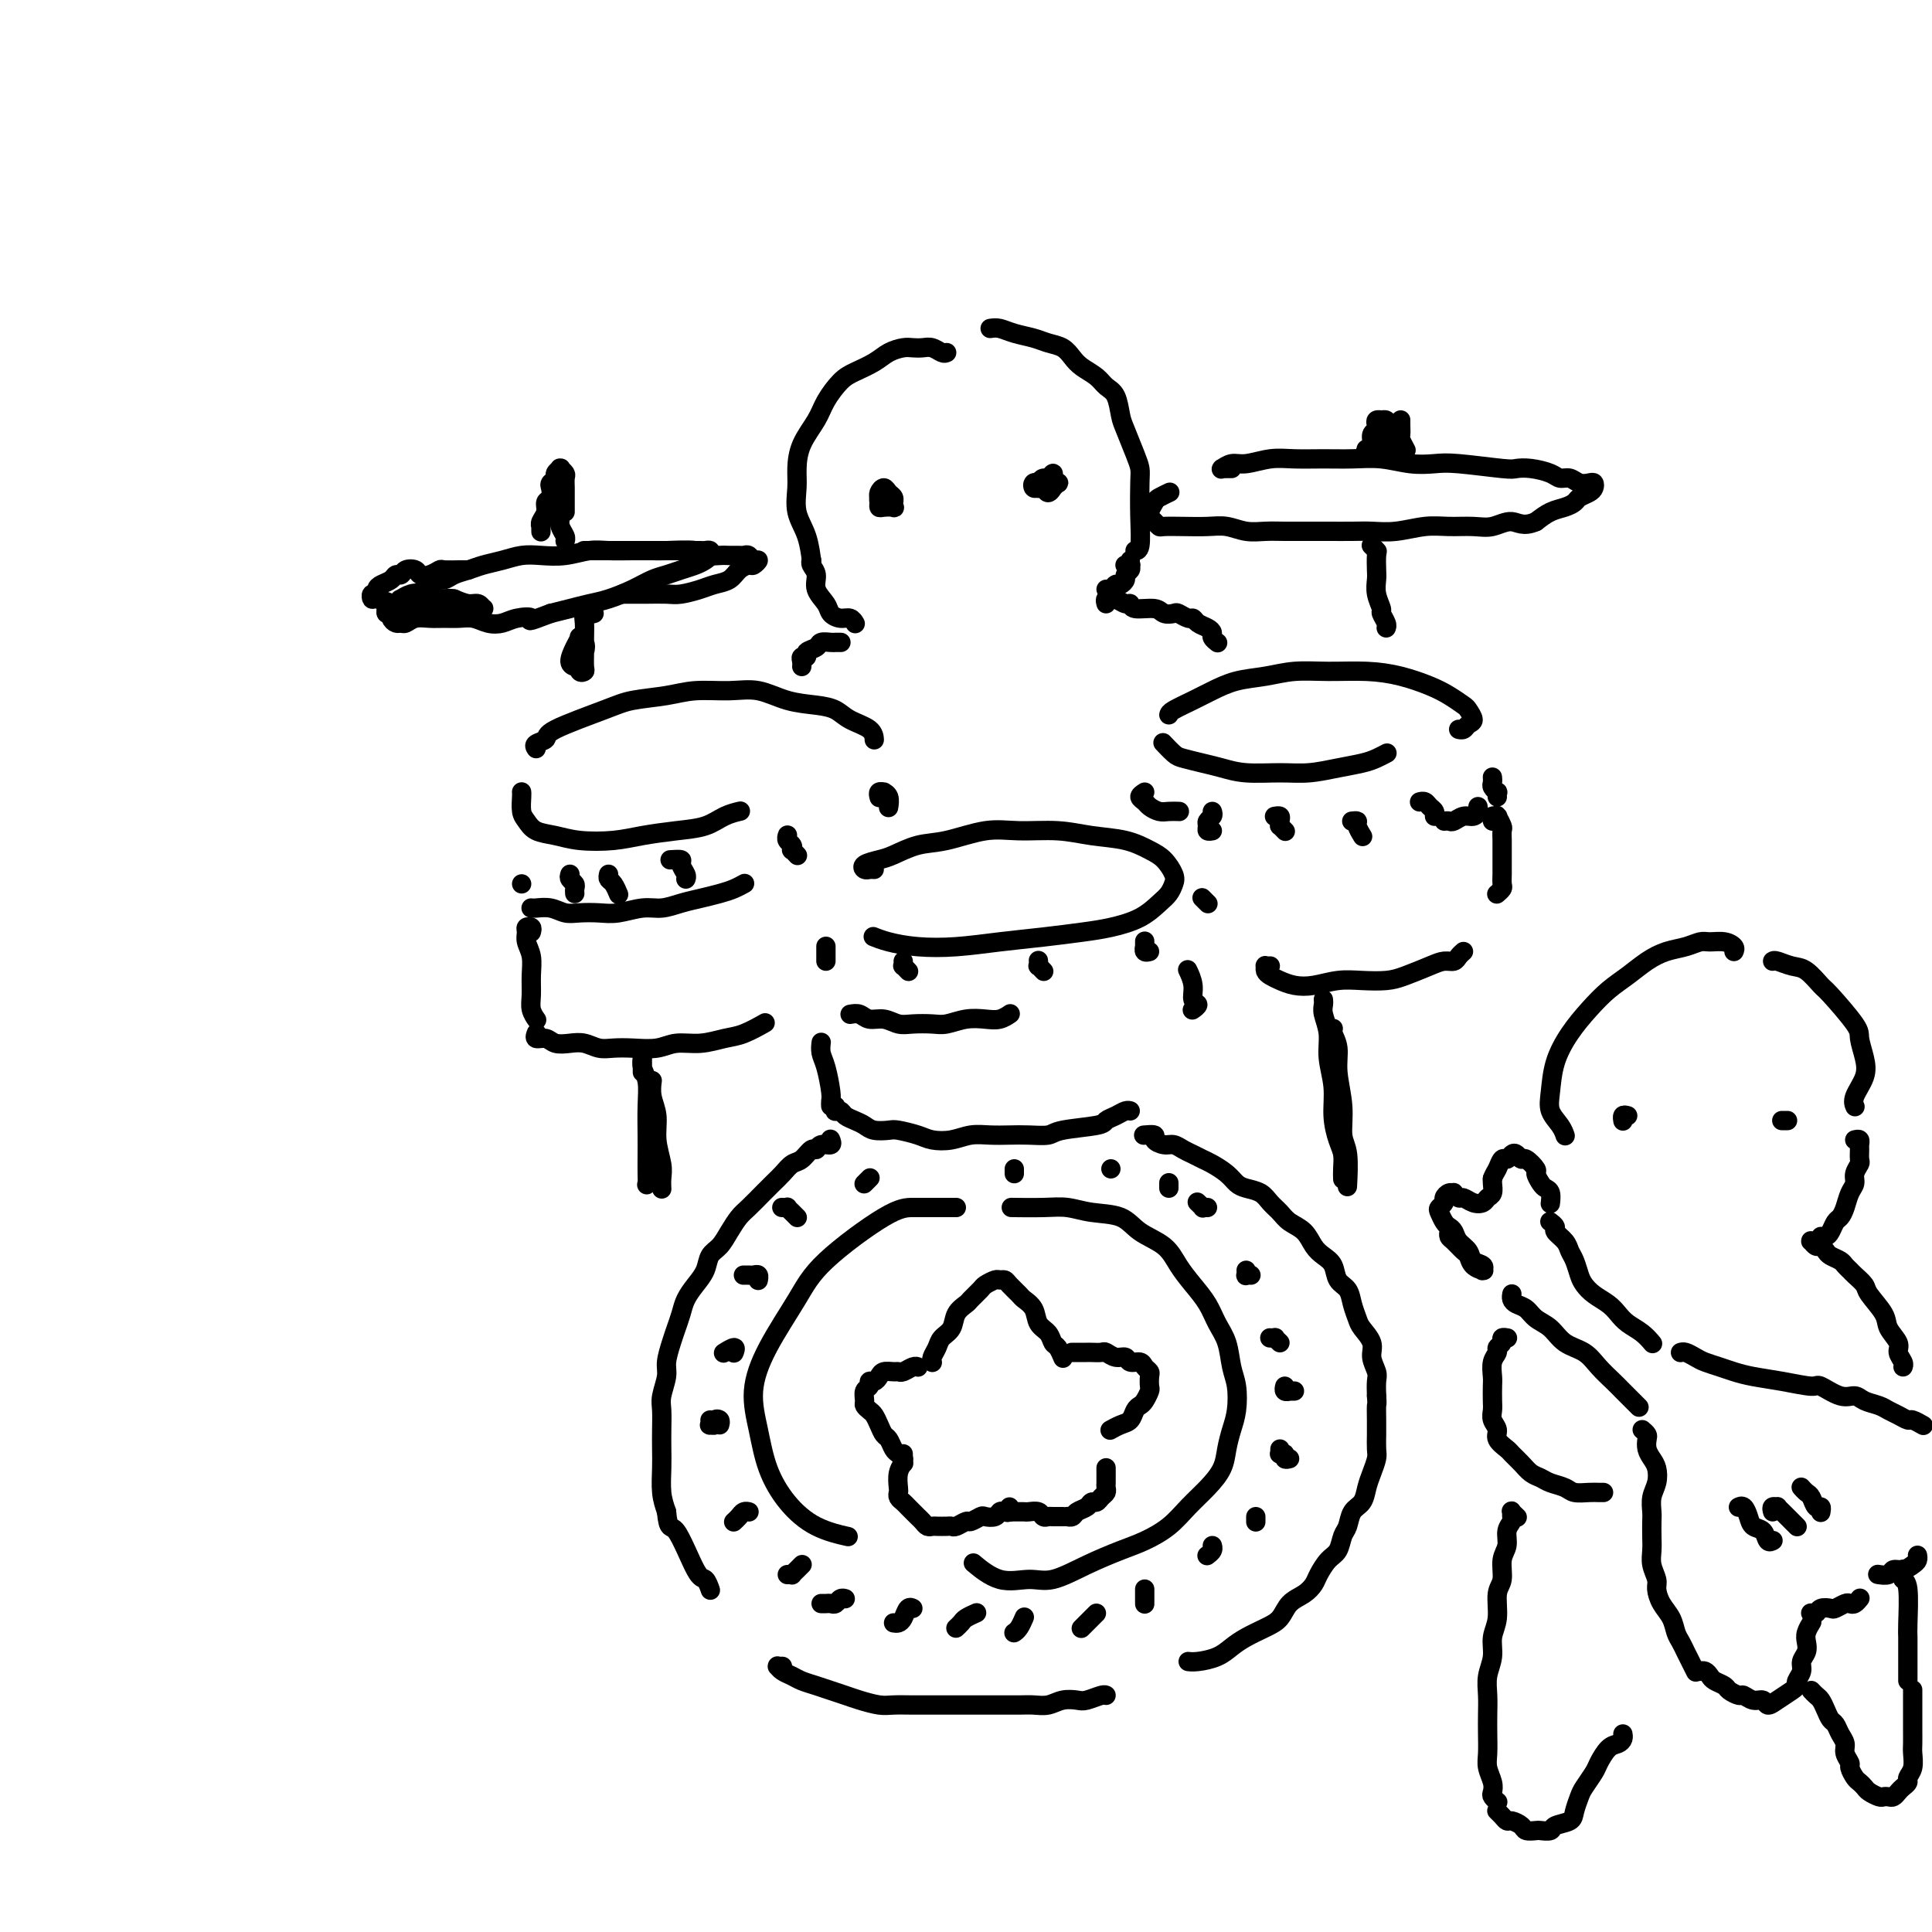 <svg viewBox='0 0 400 400' version='1.1' xmlns='http://www.w3.org/2000/svg' xmlns:xlink='http://www.w3.org/1999/xlink'><g fill='none' stroke='#000000' stroke-width='4' stroke-linecap='round' stroke-linejoin='round'><path d='M181,180c-0.330,-0.023 -0.659,-0.047 -1,0c-0.341,0.047 -0.693,0.163 -1,0c-0.307,-0.163 -0.567,-0.606 0,-1c0.567,-0.394 1.963,-0.740 3,-1c1.037,-0.260 1.716,-0.434 3,-1c1.284,-0.566 3.174,-1.526 5,-2c1.826,-0.474 3.588,-0.464 6,-1c2.412,-0.536 5.474,-1.620 8,-2c2.526,-0.380 4.518,-0.057 7,0c2.482,0.057 5.455,-0.152 8,0c2.545,0.152 4.661,0.663 7,1c2.339,0.337 4.900,0.499 7,1c2.100,0.501 3.737,1.342 5,2c1.263,0.658 2.152,1.134 3,2c0.848,0.866 1.657,2.122 2,3c0.343,0.878 0.221,1.377 0,2c-0.221,0.623 -0.541,1.371 -1,2c-0.459,0.629 -1.056,1.138 -2,2c-0.944,0.862 -2.233,2.076 -4,3c-1.767,0.924 -4.010,1.558 -6,2c-1.990,0.442 -3.728,0.694 -6,1c-2.272,0.306 -5.080,0.668 -8,1c-2.920,0.332 -5.953,0.635 -9,1c-3.047,0.365 -6.109,0.791 -9,1c-2.891,0.209 -5.610,0.200 -8,0c-2.390,-0.200 -4.451,-0.592 -6,-1c-1.549,-0.408 -2.585,-0.831 -3,-1c-0.415,-0.169 -0.207,-0.085 0,0'/><path d='M171,196c0.000,0.024 0.000,0.049 0,0c0.000,-0.049 0.000,-0.171 0,0c-0.000,0.171 0.000,0.633 0,1c0.000,0.367 0.000,0.637 0,1c0.000,0.363 0.000,0.818 0,1c0.000,0.182 0.000,0.091 0,0'/><path d='M187,199c0.030,0.452 0.060,0.905 0,1c-0.060,0.095 -0.208,-0.167 0,0c0.208,0.167 0.774,0.762 1,1c0.226,0.238 0.113,0.119 0,0'/><path d='M215,199c-0.008,-0.121 -0.016,-0.243 0,0c0.016,0.243 0.057,0.850 0,1c-0.057,0.150 -0.211,-0.156 0,0c0.211,0.156 0.788,0.773 1,1c0.212,0.227 0.061,0.065 0,0c-0.061,-0.065 -0.030,-0.032 0,0'/><path d='M237,195c0.002,-0.121 0.004,-0.243 0,0c-0.004,0.243 -0.015,0.850 0,1c0.015,0.150 0.056,-0.156 0,0c-0.056,0.156 -0.207,0.773 0,1c0.207,0.227 0.774,0.065 1,0c0.226,-0.065 0.113,-0.032 0,0'/><path d='M249,186c-0.113,-0.113 -0.226,-0.226 0,0c0.226,0.226 0.792,0.792 1,1c0.208,0.208 0.060,0.060 0,0c-0.060,-0.060 -0.030,-0.030 0,0'/><path d='M176,210c0.690,-0.121 1.380,-0.243 2,0c0.620,0.243 1.170,0.849 2,1c0.830,0.151 1.940,-0.155 3,0c1.060,0.155 2.072,0.770 3,1c0.928,0.230 1.774,0.075 3,0c1.226,-0.075 2.831,-0.072 4,0c1.169,0.072 1.900,0.212 3,0c1.100,-0.212 2.568,-0.775 4,-1c1.432,-0.225 2.827,-0.112 4,0c1.173,0.112 2.123,0.222 3,0c0.877,-0.222 1.679,-0.778 2,-1c0.321,-0.222 0.160,-0.111 0,0'/><path d='M246,201c-0.009,-0.018 -0.018,-0.037 0,0c0.018,0.037 0.062,0.128 0,0c-0.062,-0.128 -0.231,-0.475 0,0c0.231,0.475 0.860,1.774 1,3c0.140,1.226 -0.210,2.380 0,3c0.210,0.620 0.980,0.705 1,1c0.020,0.295 -0.708,0.798 -1,1c-0.292,0.202 -0.146,0.101 0,0'/><path d='M170,216c0.022,-0.172 0.044,-0.345 0,0c-0.044,0.345 -0.156,1.206 0,2c0.156,0.794 0.578,1.519 1,3c0.422,1.481 0.845,3.716 1,5c0.155,1.284 0.042,1.615 0,2c-0.042,0.385 -0.012,0.824 0,1c0.012,0.176 0.006,0.088 0,0'/><path d='M173,229c0.026,0.416 0.051,0.833 0,1c-0.051,0.167 -0.179,0.086 0,0c0.179,-0.086 0.666,-0.177 1,0c0.334,0.177 0.517,0.622 1,1c0.483,0.378 1.268,0.689 2,1c0.732,0.311 1.410,0.622 2,1c0.590,0.378 1.091,0.823 2,1c0.909,0.177 2.227,0.087 3,0c0.773,-0.087 1.000,-0.171 2,0c1.000,0.171 2.774,0.596 4,1c1.226,0.404 1.906,0.788 3,1c1.094,0.212 2.602,0.253 4,0c1.398,-0.253 2.686,-0.799 4,-1c1.314,-0.201 2.654,-0.057 4,0c1.346,0.057 2.697,0.026 4,0c1.303,-0.026 2.558,-0.049 4,0c1.442,0.049 3.072,0.168 4,0c0.928,-0.168 1.155,-0.623 3,-1c1.845,-0.377 5.307,-0.675 7,-1c1.693,-0.325 1.617,-0.675 2,-1c0.383,-0.325 1.226,-0.623 2,-1c0.774,-0.377 1.477,-0.832 2,-1c0.523,-0.168 0.864,-0.048 1,0c0.136,0.048 0.068,0.024 0,0'/><path d='M241,154c-0.192,-0.203 -0.383,-0.405 0,0c0.383,0.405 1.341,1.419 2,2c0.659,0.581 1.017,0.730 2,1c0.983,0.270 2.589,0.662 4,1c1.411,0.338 2.627,0.624 4,1c1.373,0.376 2.902,0.844 5,1c2.098,0.156 4.764,0.001 7,0c2.236,-0.001 4.043,0.154 6,0c1.957,-0.154 4.066,-0.616 6,-1c1.934,-0.384 3.695,-0.691 5,-1c1.305,-0.309 2.154,-0.619 3,-1c0.846,-0.381 1.689,-0.833 2,-1c0.311,-0.167 0.089,-0.048 0,0c-0.089,0.048 -0.044,0.024 0,0'/><path d='M242,148c0.061,-0.242 0.122,-0.484 1,-1c0.878,-0.516 2.575,-1.305 4,-2c1.425,-0.695 2.580,-1.296 4,-2c1.420,-0.704 3.105,-1.510 5,-2c1.895,-0.490 4.000,-0.665 6,-1c2.000,-0.335 3.896,-0.830 6,-1c2.104,-0.170 4.414,-0.016 7,0c2.586,0.016 5.446,-0.108 8,0c2.554,0.108 4.802,0.448 7,1c2.198,0.552 4.345,1.318 6,2c1.655,0.682 2.819,1.282 4,2c1.181,0.718 2.380,1.555 3,2c0.620,0.445 0.660,0.497 1,1c0.340,0.503 0.981,1.455 1,2c0.019,0.545 -0.582,0.682 -1,1c-0.418,0.318 -0.651,0.816 -1,1c-0.349,0.184 -0.814,0.052 -1,0c-0.186,-0.052 -0.093,-0.026 0,0'/><path d='M251,168c0.115,0.332 0.231,0.663 0,1c-0.231,0.337 -0.808,0.679 -1,1c-0.192,0.321 -0.000,0.622 0,1c0.000,0.378 -0.192,0.832 0,1c0.192,0.168 0.769,0.048 1,0c0.231,-0.048 0.115,-0.024 0,0'/><path d='M264,169c-0.114,0.022 -0.228,0.043 0,0c0.228,-0.043 0.797,-0.151 1,0c0.203,0.151 0.041,0.563 0,1c-0.041,0.437 0.041,0.901 0,1c-0.041,0.099 -0.203,-0.166 0,0c0.203,0.166 0.772,0.762 1,1c0.228,0.238 0.114,0.119 0,0'/><path d='M280,170c-0.121,0.014 -0.242,0.029 0,0c0.242,-0.029 0.848,-0.100 1,0c0.152,0.100 -0.152,0.373 0,1c0.152,0.627 0.758,1.608 1,2c0.242,0.392 0.121,0.196 0,0'/><path d='M294,166c-0.091,0.024 -0.182,0.049 0,0c0.182,-0.049 0.637,-0.171 1,0c0.363,0.171 0.633,0.633 1,1c0.367,0.367 0.829,0.637 1,1c0.171,0.363 0.049,0.818 0,1c-0.049,0.182 -0.024,0.091 0,0'/><path d='M237,164c-0.519,0.332 -1.037,0.663 -1,1c0.037,0.337 0.630,0.679 1,1c0.370,0.321 0.516,0.622 1,1c0.484,0.378 1.305,0.833 2,1c0.695,0.167 1.264,0.045 2,0c0.736,-0.045 1.639,-0.013 2,0c0.361,0.013 0.181,0.006 0,0'/><path d='M299,170c0.356,-0.032 0.712,-0.064 1,0c0.288,0.064 0.508,0.224 1,0c0.492,-0.224 1.256,-0.831 2,-1c0.744,-0.169 1.467,0.099 2,0c0.533,-0.099 0.874,-0.565 1,-1c0.126,-0.435 0.036,-0.839 0,-1c-0.036,-0.161 -0.018,-0.081 0,0'/><path d='M309,161c-0.008,-0.092 -0.016,-0.183 0,0c0.016,0.183 0.057,0.641 0,1c-0.057,0.359 -0.211,0.618 0,1c0.211,0.382 0.789,0.886 1,1c0.211,0.114 0.057,-0.162 0,0c-0.057,0.162 -0.016,0.760 0,1c0.016,0.240 0.008,0.120 0,0'/><path d='M309,170c-0.111,-0.419 -0.222,-0.837 0,-1c0.222,-0.163 0.777,-0.070 1,0c0.223,0.070 0.112,0.116 0,0c-0.112,-0.116 -0.226,-0.394 0,0c0.226,0.394 0.793,1.460 1,2c0.207,0.540 0.056,0.553 0,1c-0.056,0.447 -0.015,1.328 0,2c0.015,0.672 0.005,1.135 0,2c-0.005,0.865 -0.005,2.130 0,3c0.005,0.870 0.015,1.344 0,2c-0.015,0.656 -0.056,1.496 0,2c0.056,0.504 0.207,0.674 0,1c-0.207,0.326 -0.774,0.807 -1,1c-0.226,0.193 -0.113,0.096 0,0'/><path d='M263,200c-0.428,0.024 -0.855,0.048 -1,0c-0.145,-0.048 -0.006,-0.167 0,0c0.006,0.167 -0.121,0.620 0,1c0.121,0.380 0.488,0.687 1,1c0.512,0.313 1.167,0.634 2,1c0.833,0.366 1.843,0.778 3,1c1.157,0.222 2.461,0.254 4,0c1.539,-0.254 3.315,-0.792 5,-1c1.685,-0.208 3.280,-0.084 5,0c1.720,0.084 3.564,0.128 5,0c1.436,-0.128 2.465,-0.429 4,-1c1.535,-0.571 3.578,-1.410 5,-2c1.422,-0.590 2.224,-0.929 3,-1c0.776,-0.071 1.528,0.125 2,0c0.472,-0.125 0.666,-0.572 1,-1c0.334,-0.428 0.810,-0.837 1,-1c0.190,-0.163 0.095,-0.082 0,0'/><path d='M108,164c-0.006,-0.035 -0.011,-0.069 0,0c0.011,0.069 0.039,0.242 0,1c-0.039,0.758 -0.145,2.102 0,3c0.145,0.898 0.540,1.352 1,2c0.460,0.648 0.984,1.491 2,2c1.016,0.509 2.524,0.683 4,1c1.476,0.317 2.919,0.776 5,1c2.081,0.224 4.801,0.211 7,0c2.199,-0.211 3.879,-0.621 6,-1c2.121,-0.379 4.684,-0.729 7,-1c2.316,-0.271 4.384,-0.464 6,-1c1.616,-0.536 2.781,-1.413 4,-2c1.219,-0.587 2.491,-0.882 3,-1c0.509,-0.118 0.254,-0.059 0,0'/><path d='M111,155c-0.237,-0.342 -0.475,-0.683 0,-1c0.475,-0.317 1.662,-0.609 2,-1c0.338,-0.391 -0.173,-0.879 2,-2c2.173,-1.121 7.031,-2.874 10,-4c2.969,-1.126 4.050,-1.624 6,-2c1.950,-0.376 4.771,-0.630 7,-1c2.229,-0.370 3.866,-0.856 6,-1c2.134,-0.144 4.763,0.055 7,0c2.237,-0.055 4.081,-0.362 6,0c1.919,0.362 3.912,1.395 6,2c2.088,0.605 4.272,0.783 6,1c1.728,0.217 2.999,0.475 4,1c1.001,0.525 1.732,1.317 3,2c1.268,0.683 3.072,1.255 4,2c0.928,0.745 0.981,1.662 1,2c0.019,0.338 0.006,0.097 0,0c-0.006,-0.097 -0.003,-0.048 0,0'/><path d='M108,183c0.000,0.000 0.000,0.000 0,0c0.000,0.000 0.000,0.000 0,0'/><path d='M118,181c-0.113,0.332 -0.226,0.663 0,1c0.226,0.337 0.793,0.678 1,1c0.207,0.322 0.056,0.625 0,1c-0.056,0.375 -0.016,0.821 0,1c0.016,0.179 0.008,0.089 0,0'/><path d='M126,181c-0.083,0.370 -0.166,0.740 0,1c0.166,0.260 0.581,0.410 1,1c0.419,0.590 0.844,1.620 1,2c0.156,0.380 0.045,0.108 0,0c-0.045,-0.108 -0.022,-0.054 0,0'/><path d='M139,178c-0.235,0.016 -0.469,0.032 0,0c0.469,-0.032 1.642,-0.114 2,0c0.358,0.114 -0.100,0.422 0,1c0.100,0.578 0.758,1.425 1,2c0.242,0.575 0.069,0.879 0,1c-0.069,0.121 -0.035,0.061 0,0'/><path d='M163,173c0.030,-0.092 0.060,-0.183 0,0c-0.060,0.183 -0.208,0.641 0,1c0.208,0.359 0.774,0.618 1,1c0.226,0.382 0.112,0.886 0,1c-0.112,0.114 -0.222,-0.162 0,0c0.222,0.162 0.778,0.760 1,1c0.222,0.240 0.111,0.120 0,0'/><path d='M182,165c0.033,0.114 0.065,0.229 0,0c-0.065,-0.229 -0.228,-0.800 0,-1c0.228,-0.200 0.846,-0.029 1,0c0.154,0.029 -0.154,-0.085 0,0c0.154,0.085 0.772,0.369 1,1c0.228,0.631 0.065,1.609 0,2c-0.065,0.391 -0.033,0.196 0,0'/><path d='M110,188c-0.042,-0.008 -0.084,-0.016 0,0c0.084,0.016 0.294,0.057 1,0c0.706,-0.057 1.909,-0.210 3,0c1.091,0.210 2.070,0.784 3,1c0.930,0.216 1.813,0.073 3,0c1.187,-0.073 2.680,-0.075 4,0c1.320,0.075 2.467,0.227 4,0c1.533,-0.227 3.453,-0.834 5,-1c1.547,-0.166 2.721,0.111 4,0c1.279,-0.111 2.662,-0.608 4,-1c1.338,-0.392 2.632,-0.680 4,-1c1.368,-0.320 2.810,-0.673 4,-1c1.190,-0.327 2.128,-0.626 3,-1c0.872,-0.374 1.678,-0.821 2,-1c0.322,-0.179 0.161,-0.089 0,0'/><path d='M110,193c0.115,-0.404 0.231,-0.808 0,-1c-0.231,-0.192 -0.808,-0.173 -1,0c-0.192,0.173 0.001,0.500 0,1c-0.001,0.500 -0.198,1.173 0,2c0.198,0.827 0.789,1.809 1,3c0.211,1.191 0.043,2.592 0,4c-0.043,1.408 0.041,2.822 0,4c-0.041,1.178 -0.207,2.120 0,3c0.207,0.880 0.787,1.700 1,2c0.213,0.300 0.057,0.081 0,0c-0.057,-0.081 -0.016,-0.023 0,0c0.016,0.023 0.008,0.012 0,0'/><path d='M111,214c0.050,-0.121 0.099,-0.242 0,0c-0.099,0.242 -0.347,0.849 0,1c0.347,0.151 1.289,-0.152 2,0c0.711,0.152 1.190,0.759 2,1c0.810,0.241 1.951,0.117 3,0c1.049,-0.117 2.006,-0.226 3,0c0.994,0.226 2.025,0.789 3,1c0.975,0.211 1.894,0.072 3,0c1.106,-0.072 2.400,-0.075 4,0c1.600,0.075 3.508,0.229 5,0c1.492,-0.229 2.569,-0.839 4,-1c1.431,-0.161 3.218,0.128 5,0c1.782,-0.128 3.560,-0.674 5,-1c1.440,-0.326 2.541,-0.434 4,-1c1.459,-0.566 3.274,-1.590 4,-2c0.726,-0.410 0.363,-0.205 0,0'/><path d='M198,250c-1.755,0.000 -3.510,0.000 -5,0c-1.490,-0.000 -2.716,-0.002 -4,0c-1.284,0.002 -2.625,0.006 -6,2c-3.375,1.994 -8.783,5.976 -12,9c-3.217,3.024 -4.245,5.090 -6,8c-1.755,2.910 -4.239,6.665 -6,10c-1.761,3.335 -2.799,6.252 -3,9c-0.201,2.748 0.434,5.329 1,8c0.566,2.671 1.063,5.434 2,8c0.937,2.566 2.313,4.935 4,7c1.687,2.065 3.685,3.825 6,5c2.315,1.175 4.947,1.764 6,2c1.053,0.236 0.526,0.118 0,0'/><path d='M210,250c-0.557,-0.007 -1.114,-0.015 0,0c1.114,0.015 3.899,0.052 6,0c2.101,-0.052 3.518,-0.192 5,0c1.482,0.192 3.029,0.715 5,1c1.971,0.285 4.365,0.333 6,1c1.635,0.667 2.511,1.952 4,3c1.489,1.048 3.592,1.858 5,3c1.408,1.142 2.121,2.614 3,4c0.879,1.386 1.923,2.685 3,4c1.077,1.315 2.187,2.647 3,4c0.813,1.353 1.329,2.728 2,4c0.671,1.272 1.497,2.440 2,4c0.503,1.560 0.681,3.512 1,5c0.319,1.488 0.777,2.512 1,4c0.223,1.488 0.209,3.440 0,5c-0.209,1.560 -0.614,2.727 -1,4c-0.386,1.273 -0.752,2.651 -1,4c-0.248,1.349 -0.379,2.669 -1,4c-0.621,1.331 -1.731,2.674 -3,4c-1.269,1.326 -2.696,2.637 -4,4c-1.304,1.363 -2.484,2.779 -4,4c-1.516,1.221 -3.369,2.246 -5,3c-1.631,0.754 -3.039,1.238 -5,2c-1.961,0.762 -4.474,1.801 -7,3c-2.526,1.199 -5.066,2.559 -7,3c-1.934,0.441 -3.261,-0.036 -5,0c-1.739,0.036 -3.891,0.587 -6,0c-2.109,-0.587 -4.174,-2.310 -5,-3c-0.826,-0.690 -0.413,-0.345 0,0'/><path d='M162,250c-0.119,-0.006 -0.238,-0.012 0,0c0.238,0.012 0.834,0.042 1,0c0.166,-0.042 -0.099,-0.155 0,0c0.099,0.155 0.563,0.578 1,1c0.437,0.422 0.849,0.844 1,1c0.151,0.156 0.043,0.044 0,0c-0.043,-0.044 -0.022,-0.022 0,0'/><path d='M154,264c0.024,-0.001 0.049,-0.001 0,0c-0.049,0.001 -0.171,0.004 0,0c0.171,-0.004 0.634,-0.015 1,0c0.366,0.015 0.634,0.057 1,0c0.366,-0.057 0.830,-0.211 1,0c0.170,0.211 0.046,0.788 0,1c-0.046,0.212 -0.013,0.061 0,0c0.013,-0.061 0.007,-0.030 0,0'/><path d='M150,280c-0.016,0.010 -0.033,0.021 0,0c0.033,-0.021 0.114,-0.072 0,0c-0.114,0.072 -0.423,0.268 0,0c0.423,-0.268 1.577,-1.000 2,-1c0.423,-0.000 0.114,0.731 0,1c-0.114,0.269 -0.033,0.077 0,0c0.033,-0.077 0.016,-0.038 0,0'/><path d='M147,294c0.033,0.430 0.065,0.860 0,1c-0.065,0.140 -0.228,-0.011 0,0c0.228,0.011 0.846,0.185 1,0c0.154,-0.185 -0.154,-0.730 0,-1c0.154,-0.270 0.772,-0.265 1,0c0.228,0.265 0.065,0.790 0,1c-0.065,0.210 -0.033,0.105 0,0'/><path d='M152,315c-0.091,0.083 -0.182,0.166 0,0c0.182,-0.166 0.637,-0.580 1,-1c0.363,-0.420 0.633,-0.844 1,-1c0.367,-0.156 0.829,-0.042 1,0c0.171,0.042 0.049,0.012 0,0c-0.049,-0.012 -0.024,-0.006 0,0'/><path d='M163,326c0.445,-0.022 0.890,-0.044 1,0c0.110,0.044 -0.114,0.156 0,0c0.114,-0.156 0.567,-0.578 1,-1c0.433,-0.422 0.847,-0.844 1,-1c0.153,-0.156 0.044,-0.044 0,0c-0.044,0.044 -0.022,0.022 0,0'/><path d='M170,332c0.334,0.008 0.668,0.016 1,0c0.332,-0.016 0.664,-0.057 1,0c0.336,0.057 0.678,0.211 1,0c0.322,-0.211 0.625,-0.788 1,-1c0.375,-0.212 0.821,-0.061 1,0c0.179,0.061 0.089,0.030 0,0'/><path d='M185,336c0.332,0.053 0.663,0.105 1,0c0.337,-0.105 0.678,-0.368 1,-1c0.322,-0.632 0.625,-1.632 1,-2c0.375,-0.368 0.821,-0.105 1,0c0.179,0.105 0.089,0.053 0,0'/><path d='M198,337c0.027,-0.024 0.053,-0.049 0,0c-0.053,0.049 -0.186,0.171 0,0c0.186,-0.171 0.691,-0.634 1,-1c0.309,-0.366 0.423,-0.634 1,-1c0.577,-0.366 1.617,-0.829 2,-1c0.383,-0.171 0.109,-0.049 0,0c-0.109,0.049 -0.055,0.024 0,0'/><path d='M210,338c0.022,-0.014 0.044,-0.028 0,0c-0.044,0.028 -0.156,0.099 0,0c0.156,-0.099 0.578,-0.367 1,-1c0.422,-0.633 0.844,-1.632 1,-2c0.156,-0.368 0.044,-0.105 0,0c-0.044,0.105 -0.022,0.053 0,0'/><path d='M224,337c-0.119,0.119 -0.238,0.238 0,0c0.238,-0.238 0.835,-0.835 1,-1c0.165,-0.165 -0.100,0.100 0,0c0.100,-0.100 0.565,-0.565 1,-1c0.435,-0.435 0.838,-0.838 1,-1c0.162,-0.162 0.081,-0.081 0,0'/><path d='M237,332c0.000,0.081 0.000,0.162 0,0c0.000,-0.162 0.000,-0.565 0,-1c-0.000,-0.435 0.000,-0.900 0,-1c-0.000,-0.100 0.000,0.165 0,0c-0.000,-0.165 0.000,-0.762 0,-1c-0.000,-0.238 0.000,-0.119 0,0'/><path d='M250,322c0.030,-0.022 0.061,-0.044 0,0c-0.061,0.044 -0.212,0.156 0,0c0.212,-0.156 0.789,-0.578 1,-1c0.211,-0.422 0.057,-0.845 0,-1c-0.057,-0.155 -0.015,-0.042 0,0c0.015,0.042 0.004,0.012 0,0c-0.004,-0.012 -0.002,-0.006 0,0'/><path d='M260,315c0.000,0.008 0.000,0.016 0,0c0.000,-0.016 0.000,-0.056 0,0c0.000,0.056 0.000,0.207 0,0c0.000,-0.207 0.000,-0.774 0,-1c0.000,-0.226 0.000,-0.113 0,0'/><path d='M267,302c-0.453,0.114 -0.906,0.228 -1,0c-0.094,-0.228 0.171,-0.797 0,-1c-0.171,-0.203 -0.778,-0.041 -1,0c-0.222,0.041 -0.060,-0.041 0,0c0.060,0.041 0.016,0.203 0,0c-0.016,-0.203 -0.005,-0.772 0,-1c0.005,-0.228 0.002,-0.114 0,0'/><path d='M268,288c-0.453,0.008 -0.906,0.016 -1,0c-0.094,-0.016 0.171,-0.056 0,0c-0.171,0.056 -0.777,0.207 -1,0c-0.223,-0.207 -0.064,-0.774 0,-1c0.064,-0.226 0.032,-0.113 0,0'/><path d='M265,278c-0.453,-0.423 -0.906,-0.845 -1,-1c-0.094,-0.155 0.171,-0.041 0,0c-0.171,0.041 -0.778,0.011 -1,0c-0.222,-0.011 -0.060,-0.003 0,0c0.060,0.003 0.017,0.001 0,0c-0.017,-0.001 -0.009,-0.000 0,0'/><path d='M259,264c-0.423,-0.030 -0.845,-0.060 -1,0c-0.155,0.060 -0.042,0.208 0,0c0.042,-0.208 0.012,-0.774 0,-1c-0.012,-0.226 -0.006,-0.113 0,0'/><path d='M250,250c-0.452,-0.030 -0.905,-0.060 -1,0c-0.095,0.060 0.167,0.208 0,0c-0.167,-0.208 -0.762,-0.774 -1,-1c-0.238,-0.226 -0.119,-0.113 0,0'/><path d='M242,245c0.000,-0.111 0.000,-0.222 0,0c0.000,0.222 0.000,0.778 0,1c0.000,0.222 0.000,0.111 0,0'/><path d='M230,242c0.000,0.000 0.000,0.000 0,0c0.000,0.000 0.000,0.000 0,0c-0.000,0.000 0.000,0.000 0,0c0.000,-0.000 0.000,0.000 0,0'/><path d='M210,243c0.000,-0.423 0.000,-0.845 0,-1c0.000,-0.155 0.000,-0.042 0,0c0.000,0.042 0.000,0.012 0,0c0.000,-0.012 0.000,-0.006 0,0'/><path d='M180,244c0.113,-0.113 0.226,-0.226 0,0c-0.226,0.226 -0.792,0.792 -1,1c-0.208,0.208 -0.060,0.060 0,0c0.060,-0.060 0.030,-0.030 0,0'/><path d='M172,236c-0.054,-0.122 -0.108,-0.245 0,0c0.108,0.245 0.377,0.857 0,1c-0.377,0.143 -1.399,-0.184 -2,0c-0.601,0.184 -0.780,0.878 -1,1c-0.220,0.122 -0.482,-0.329 -1,0c-0.518,0.329 -1.292,1.438 -2,2c-0.708,0.562 -1.348,0.577 -2,1c-0.652,0.423 -1.315,1.253 -2,2c-0.685,0.747 -1.391,1.410 -2,2c-0.609,0.590 -1.122,1.107 -2,2c-0.878,0.893 -2.123,2.164 -3,3c-0.877,0.836 -1.386,1.238 -2,2c-0.614,0.762 -1.333,1.884 -2,3c-0.667,1.116 -1.282,2.227 -2,3c-0.718,0.773 -1.540,1.207 -2,2c-0.460,0.793 -0.557,1.945 -1,3c-0.443,1.055 -1.232,2.014 -2,3c-0.768,0.986 -1.516,2.000 -2,3c-0.484,1.000 -0.703,1.985 -1,3c-0.297,1.015 -0.672,2.061 -1,3c-0.328,0.939 -0.610,1.773 -1,3c-0.390,1.227 -0.889,2.848 -1,4c-0.111,1.152 0.166,1.834 0,3c-0.166,1.166 -0.776,2.817 -1,4c-0.224,1.183 -0.061,1.898 0,3c0.061,1.102 0.019,2.591 0,4c-0.019,1.409 -0.015,2.739 0,4c0.015,1.261 0.043,2.455 0,4c-0.043,1.545 -0.155,3.441 0,5c0.155,1.559 0.578,2.779 1,4'/><path d='M138,313c0.393,4.157 0.876,2.550 2,4c1.124,1.450 2.889,5.956 4,8c1.111,2.044 1.568,1.627 2,2c0.432,0.373 0.838,1.535 1,2c0.162,0.465 0.081,0.232 0,0'/><path d='M237,235c0.064,-0.006 0.128,-0.012 0,0c-0.128,0.012 -0.449,0.041 0,0c0.449,-0.041 1.667,-0.152 2,0c0.333,0.152 -0.220,0.565 0,1c0.220,0.435 1.214,0.890 2,1c0.786,0.110 1.364,-0.126 2,0c0.636,0.126 1.329,0.614 2,1c0.671,0.386 1.321,0.670 2,1c0.679,0.330 1.388,0.704 2,1c0.612,0.296 1.126,0.512 2,1c0.874,0.488 2.107,1.247 3,2c0.893,0.753 1.447,1.500 2,2c0.553,0.500 1.106,0.753 2,1c0.894,0.247 2.130,0.488 3,1c0.870,0.512 1.374,1.296 2,2c0.626,0.704 1.375,1.330 2,2c0.625,0.670 1.127,1.386 2,2c0.873,0.614 2.117,1.127 3,2c0.883,0.873 1.406,2.106 2,3c0.594,0.894 1.258,1.450 2,2c0.742,0.550 1.561,1.096 2,2c0.439,0.904 0.498,2.167 1,3c0.502,0.833 1.449,1.237 2,2c0.551,0.763 0.707,1.884 1,3c0.293,1.116 0.723,2.228 1,3c0.277,0.772 0.400,1.203 1,2c0.600,0.797 1.677,1.959 2,3c0.323,1.041 -0.109,1.959 0,3c0.109,1.041 0.760,2.203 1,3c0.240,0.797 0.069,1.228 0,2c-0.069,0.772 -0.034,1.886 0,3'/><path d='M285,289c0.155,2.010 0.042,1.535 0,2c-0.042,0.465 -0.014,1.871 0,3c0.014,1.129 0.015,1.982 0,3c-0.015,1.018 -0.044,2.202 0,3c0.044,0.798 0.163,1.210 0,2c-0.163,0.790 -0.607,1.959 -1,3c-0.393,1.041 -0.735,1.954 -1,3c-0.265,1.046 -0.451,2.224 -1,3c-0.549,0.776 -1.459,1.152 -2,2c-0.541,0.848 -0.712,2.170 -1,3c-0.288,0.830 -0.692,1.167 -1,2c-0.308,0.833 -0.518,2.163 -1,3c-0.482,0.837 -1.235,1.182 -2,2c-0.765,0.818 -1.541,2.110 -2,3c-0.459,0.890 -0.600,1.379 -1,2c-0.400,0.621 -1.058,1.374 -2,2c-0.942,0.626 -2.167,1.126 -3,2c-0.833,0.874 -1.275,2.121 -2,3c-0.725,0.879 -1.734,1.388 -3,2c-1.266,0.612 -2.788,1.327 -4,2c-1.212,0.673 -2.115,1.305 -3,2c-0.885,0.695 -1.753,1.454 -3,2c-1.247,0.546 -2.874,0.878 -4,1c-1.126,0.122 -1.750,0.035 -2,0c-0.250,-0.035 -0.125,-0.017 0,0'/><path d='M162,345c-0.427,-0.006 -0.854,-0.013 -1,0c-0.146,0.013 -0.009,0.045 0,0c0.009,-0.045 -0.108,-0.167 0,0c0.108,0.167 0.440,0.622 1,1c0.560,0.378 1.346,0.679 2,1c0.654,0.321 1.174,0.663 2,1c0.826,0.337 1.957,0.668 3,1c1.043,0.332 1.997,0.663 3,1c1.003,0.337 2.057,0.679 3,1c0.943,0.321 1.777,0.622 3,1c1.223,0.378 2.834,0.833 4,1c1.166,0.167 1.886,0.045 3,0c1.114,-0.045 2.623,-0.012 4,0c1.377,0.012 2.622,0.003 4,0c1.378,-0.003 2.890,-0.001 4,0c1.110,0.001 1.819,-0.000 3,0c1.181,0.000 2.833,0.001 4,0c1.167,-0.001 1.848,-0.004 3,0c1.152,0.004 2.774,0.015 4,0c1.226,-0.015 2.056,-0.056 3,0c0.944,0.056 2.000,0.207 3,0c1.000,-0.207 1.942,-0.774 3,-1c1.058,-0.226 2.231,-0.113 3,0c0.769,0.113 1.134,0.226 2,0c0.866,-0.226 2.233,-0.792 3,-1c0.767,-0.208 0.933,-0.060 1,0c0.067,0.060 0.033,0.030 0,0'/><path d='M193,282c0.026,0.066 0.053,0.132 0,0c-0.053,-0.132 -0.184,-0.461 0,-1c0.184,-0.539 0.683,-1.286 1,-2c0.317,-0.714 0.451,-1.395 1,-2c0.549,-0.605 1.513,-1.136 2,-2c0.487,-0.864 0.497,-2.063 1,-3c0.503,-0.937 1.501,-1.614 2,-2c0.499,-0.386 0.501,-0.482 1,-1c0.499,-0.518 1.496,-1.460 2,-2c0.504,-0.540 0.515,-0.679 1,-1c0.485,-0.321 1.443,-0.825 2,-1c0.557,-0.175 0.711,-0.020 1,0c0.289,0.020 0.711,-0.095 1,0c0.289,0.095 0.443,0.399 1,1c0.557,0.601 1.515,1.497 2,2c0.485,0.503 0.497,0.611 1,1c0.503,0.389 1.496,1.059 2,2c0.504,0.941 0.517,2.155 1,3c0.483,0.845 1.436,1.323 2,2c0.564,0.677 0.740,1.554 1,2c0.260,0.446 0.606,0.460 1,1c0.394,0.540 0.837,1.607 1,2c0.163,0.393 0.047,0.112 0,0c-0.047,-0.112 -0.023,-0.056 0,0'/><path d='M222,280c-0.090,-0.000 -0.180,-0.000 0,0c0.180,0.000 0.630,0.000 1,0c0.370,-0.000 0.662,-0.001 1,0c0.338,0.001 0.723,0.004 1,0c0.277,-0.004 0.445,-0.016 1,0c0.555,0.016 1.495,0.061 2,0c0.505,-0.061 0.573,-0.227 1,0c0.427,0.227 1.213,0.848 2,1c0.787,0.152 1.574,-0.166 2,0c0.426,0.166 0.493,0.817 1,1c0.507,0.183 1.456,-0.102 2,0c0.544,0.102 0.682,0.590 1,1c0.318,0.410 0.814,0.744 1,1c0.186,0.256 0.061,0.436 0,1c-0.061,0.564 -0.058,1.512 0,2c0.058,0.488 0.171,0.516 0,1c-0.171,0.484 -0.626,1.425 -1,2c-0.374,0.575 -0.668,0.785 -1,1c-0.332,0.215 -0.702,0.436 -1,1c-0.298,0.564 -0.523,1.471 -1,2c-0.477,0.529 -1.205,0.681 -2,1c-0.795,0.319 -1.656,0.805 -2,1c-0.344,0.195 -0.172,0.097 0,0'/><path d='M190,283c0.060,0.030 0.119,0.061 0,0c-0.119,-0.061 -0.417,-0.213 -1,0c-0.583,0.213 -1.452,0.792 -2,1c-0.548,0.208 -0.777,0.046 -1,0c-0.223,-0.046 -0.442,0.025 -1,0c-0.558,-0.025 -1.455,-0.147 -2,0c-0.545,0.147 -0.738,0.563 -1,1c-0.262,0.437 -0.592,0.894 -1,1c-0.408,0.106 -0.895,-0.141 -1,0c-0.105,0.141 0.171,0.668 0,1c-0.171,0.332 -0.789,0.470 -1,1c-0.211,0.530 -0.015,1.454 0,2c0.015,0.546 -0.151,0.714 0,1c0.151,0.286 0.618,0.692 1,1c0.382,0.308 0.680,0.520 1,1c0.320,0.480 0.663,1.228 1,2c0.337,0.772 0.668,1.570 1,2c0.332,0.430 0.663,0.494 1,1c0.337,0.506 0.678,1.455 1,2c0.322,0.545 0.625,0.685 1,1c0.375,0.315 0.821,0.804 1,1c0.179,0.196 0.089,0.098 0,0'/><path d='M187,302c0.001,-0.401 0.001,-0.802 0,-1c-0.001,-0.198 -0.004,-0.192 0,0c0.004,0.192 0.015,0.570 0,1c-0.015,0.430 -0.056,0.913 0,1c0.056,0.087 0.210,-0.222 0,0c-0.210,0.222 -0.785,0.977 -1,2c-0.215,1.023 -0.069,2.316 0,3c0.069,0.684 0.060,0.761 0,1c-0.060,0.239 -0.171,0.642 0,1c0.171,0.358 0.623,0.673 1,1c0.377,0.327 0.678,0.666 1,1c0.322,0.334 0.664,0.664 1,1c0.336,0.336 0.666,0.678 1,1c0.334,0.322 0.670,0.622 1,1c0.330,0.378 0.652,0.833 1,1c0.348,0.167 0.722,0.046 1,0c0.278,-0.046 0.460,-0.016 1,0c0.540,0.016 1.439,0.019 2,0c0.561,-0.019 0.784,-0.061 1,0c0.216,0.061 0.424,0.226 1,0c0.576,-0.226 1.520,-0.844 2,-1c0.480,-0.156 0.496,0.151 1,0c0.504,-0.151 1.497,-0.759 2,-1c0.503,-0.241 0.517,-0.116 1,0c0.483,0.116 1.436,0.224 2,0c0.564,-0.224 0.740,-0.778 1,-1c0.260,-0.222 0.606,-0.111 1,0c0.394,0.111 0.837,0.222 1,0c0.163,-0.222 0.047,-0.778 0,-1c-0.047,-0.222 -0.023,-0.111 0,0'/><path d='M209,313c0.446,0.000 0.892,0.000 1,0c0.108,-0.000 -0.122,-0.001 0,0c0.122,0.001 0.596,0.004 1,0c0.404,-0.004 0.738,-0.015 1,0c0.262,0.015 0.450,0.057 1,0c0.550,-0.057 1.460,-0.211 2,0c0.540,0.211 0.709,0.789 1,1c0.291,0.211 0.704,0.056 1,0c0.296,-0.056 0.475,-0.014 1,0c0.525,0.014 1.397,0.001 2,0c0.603,-0.001 0.939,0.011 1,0c0.061,-0.011 -0.152,-0.045 0,0c0.152,0.045 0.671,0.171 1,0c0.329,-0.171 0.469,-0.637 1,-1c0.531,-0.363 1.452,-0.622 2,-1c0.548,-0.378 0.721,-0.875 1,-1c0.279,-0.125 0.663,0.121 1,0c0.337,-0.121 0.626,-0.610 1,-1c0.374,-0.390 0.832,-0.683 1,-1c0.168,-0.317 0.045,-0.658 0,-1c-0.045,-0.342 -0.012,-0.684 0,-1c0.012,-0.316 0.003,-0.607 0,-1c-0.003,-0.393 -0.001,-0.890 0,-1c0.001,-0.110 0.000,0.166 0,0c-0.000,-0.166 -0.000,-0.776 0,-1c0.000,-0.224 0.000,-0.064 0,0c-0.000,0.064 -0.000,0.032 0,0'/><path d='M274,207c0.000,0.001 0.000,0.003 0,0c-0.000,-0.003 -0.001,-0.010 0,0c0.001,0.010 0.004,0.038 0,0c-0.004,-0.038 -0.016,-0.144 0,0c0.016,0.144 0.061,0.536 0,1c-0.061,0.464 -0.227,1.000 0,2c0.227,1.000 0.848,2.463 1,4c0.152,1.537 -0.166,3.149 0,5c0.166,1.851 0.815,3.941 1,6c0.185,2.059 -0.094,4.086 0,6c0.094,1.914 0.561,3.715 1,5c0.439,1.285 0.850,2.056 1,3c0.150,0.944 0.040,2.062 0,3c-0.040,0.938 -0.012,1.697 0,2c0.012,0.303 0.006,0.152 0,0'/><path d='M276,213c0.033,-0.051 0.065,-0.101 0,0c-0.065,0.101 -0.229,0.355 0,1c0.229,0.645 0.850,1.681 1,3c0.150,1.319 -0.170,2.922 0,5c0.170,2.078 0.830,4.631 1,7c0.170,2.369 -0.150,4.552 0,6c0.150,1.448 0.771,2.159 1,4c0.229,1.841 0.065,4.812 0,6c-0.065,1.188 -0.033,0.594 0,0'/><path d='M133,222c0.002,-0.744 0.004,-1.488 0,-2c-0.004,-0.512 -0.015,-0.793 0,-1c0.015,-0.207 0.057,-0.341 0,0c-0.057,0.341 -0.211,1.157 0,2c0.211,0.843 0.789,1.714 1,3c0.211,1.286 0.057,2.989 0,5c-0.057,2.011 -0.016,4.330 0,6c0.016,1.670 0.008,2.690 0,4c-0.008,1.310 -0.016,2.911 0,4c0.016,1.089 0.057,1.665 0,2c-0.057,0.335 -0.211,0.430 0,0c0.211,-0.430 0.788,-1.385 1,-2c0.212,-0.615 0.061,-0.890 0,-1c-0.061,-0.110 -0.030,-0.055 0,0'/><path d='M135,224c0.033,-0.250 0.065,-0.499 0,0c-0.065,0.499 -0.228,1.747 0,3c0.228,1.253 0.846,2.511 1,4c0.154,1.489 -0.155,3.208 0,5c0.155,1.792 0.773,3.655 1,5c0.227,1.345 0.061,2.170 0,3c-0.061,0.830 -0.017,1.666 0,2c0.017,0.334 0.009,0.167 0,0'/><path d='M255,97c-0.306,-0.002 -0.612,-0.005 -1,0c-0.388,0.005 -0.857,0.016 -1,0c-0.143,-0.016 0.040,-0.061 0,0c-0.040,0.061 -0.302,0.227 0,0c0.302,-0.227 1.167,-0.845 2,-1c0.833,-0.155 1.635,0.155 3,0c1.365,-0.155 3.294,-0.775 5,-1c1.706,-0.225 3.190,-0.057 5,0c1.810,0.057 3.947,0.001 6,0c2.053,-0.001 4.021,0.051 6,0c1.979,-0.051 3.970,-0.206 6,0c2.030,0.206 4.101,0.773 6,1c1.899,0.227 3.627,0.113 5,0c1.373,-0.113 2.392,-0.224 5,0c2.608,0.224 6.806,0.782 9,1c2.194,0.218 2.384,0.096 3,0c0.616,-0.096 1.659,-0.166 3,0c1.341,0.166 2.979,0.566 4,1c1.021,0.434 1.426,0.900 2,1c0.574,0.100 1.317,-0.166 2,0c0.683,0.166 1.305,0.766 2,1c0.695,0.234 1.461,0.104 2,0c0.539,-0.104 0.850,-0.183 1,0c0.150,0.183 0.140,0.627 0,1c-0.140,0.373 -0.411,0.677 -1,1c-0.589,0.323 -1.498,0.667 -2,1c-0.502,0.333 -0.599,0.656 -1,1c-0.401,0.344 -1.108,0.708 -2,1c-0.892,0.292 -1.969,0.512 -3,1c-1.031,0.488 -2.015,1.244 -3,2'/><path d='M318,108c-2.639,1.177 -3.737,0.118 -5,0c-1.263,-0.118 -2.693,0.704 -4,1c-1.307,0.296 -2.492,0.065 -4,0c-1.508,-0.065 -3.339,0.035 -5,0c-1.661,-0.035 -3.151,-0.206 -5,0c-1.849,0.206 -4.058,0.787 -6,1c-1.942,0.213 -3.618,0.057 -5,0c-1.382,-0.057 -2.469,-0.016 -4,0c-1.531,0.016 -3.504,0.005 -5,0c-1.496,-0.005 -2.514,-0.005 -4,0c-1.486,0.005 -3.439,0.015 -5,0c-1.561,-0.015 -2.731,-0.057 -4,0c-1.269,0.057 -2.638,0.211 -4,0c-1.362,-0.211 -2.718,-0.788 -4,-1c-1.282,-0.212 -2.490,-0.060 -4,0c-1.510,0.060 -3.323,0.026 -5,0c-1.677,-0.026 -3.220,-0.045 -4,0c-0.780,0.045 -0.798,0.154 -1,0c-0.202,-0.154 -0.587,-0.570 -1,-1c-0.413,-0.430 -0.855,-0.874 -1,-1c-0.145,-0.126 0.007,0.068 0,0c-0.007,-0.068 -0.174,-0.396 0,-1c0.174,-0.604 0.687,-1.482 1,-2c0.313,-0.518 0.424,-0.675 1,-1c0.576,-0.325 1.617,-0.818 2,-1c0.383,-0.182 0.110,-0.052 0,0c-0.110,0.052 -0.055,0.026 0,0'/><path d='M290,87c-0.001,0.015 -0.001,0.030 0,0c0.001,-0.030 0.004,-0.106 0,0c-0.004,0.106 -0.015,0.392 0,1c0.015,0.608 0.057,1.536 0,2c-0.057,0.464 -0.211,0.465 0,1c0.211,0.535 0.788,1.606 1,2c0.212,0.394 0.061,0.113 0,0c-0.061,-0.113 -0.030,-0.056 0,0'/><path d='M285,114c0.115,0.115 0.231,0.231 0,0c-0.231,-0.231 -0.808,-0.807 -1,-1c-0.192,-0.193 0.001,-0.003 0,0c-0.001,0.003 -0.196,-0.180 0,0c0.196,0.180 0.784,0.722 1,1c0.216,0.278 0.062,0.292 0,1c-0.062,0.708 -0.032,2.111 0,3c0.032,0.889 0.065,1.264 0,2c-0.065,0.736 -0.228,1.833 0,3c0.228,1.167 0.846,2.404 1,3c0.154,0.596 -0.155,0.552 0,1c0.155,0.448 0.774,1.388 1,2c0.226,0.612 0.061,0.896 0,1c-0.061,0.104 -0.016,0.028 0,0c0.016,-0.028 0.005,-0.008 0,0c-0.005,0.008 -0.002,0.004 0,0'/><path d='M285,92c0.111,-0.008 0.222,-0.016 0,0c-0.222,0.016 -0.779,0.057 -1,0c-0.221,-0.057 -0.108,-0.214 0,0c0.108,0.214 0.210,0.797 0,1c-0.210,0.203 -0.732,0.027 -1,0c-0.268,-0.027 -0.282,0.095 0,0c0.282,-0.095 0.859,-0.407 1,-1c0.141,-0.593 -0.154,-1.465 0,-2c0.154,-0.535 0.758,-0.732 1,-1c0.242,-0.268 0.121,-0.609 0,-1c-0.121,-0.391 -0.242,-0.834 0,-1c0.242,-0.166 0.849,-0.056 1,0c0.151,0.056 -0.152,0.056 0,0c0.152,-0.056 0.759,-0.169 1,0c0.241,0.169 0.117,0.620 0,1c-0.117,0.380 -0.228,0.690 0,1c0.228,0.310 0.793,0.619 1,1c0.207,0.381 0.056,0.833 0,1c-0.056,0.167 -0.016,0.048 0,0c0.016,-0.048 0.008,-0.024 0,0'/><path d='M288,91c-0.431,0.455 -0.862,0.910 -1,1c-0.138,0.090 0.015,-0.186 0,0c-0.015,0.186 -0.200,0.833 0,1c0.200,0.167 0.785,-0.147 1,0c0.215,0.147 0.062,0.756 0,1c-0.062,0.244 -0.031,0.122 0,0'/><path d='M90,120c-0.185,-0.024 -0.371,-0.048 0,0c0.371,0.048 1.298,0.168 2,0c0.702,-0.168 1.177,-0.623 2,-1c0.823,-0.377 1.993,-0.676 3,-1c1.007,-0.324 1.850,-0.674 3,-1c1.150,-0.326 2.608,-0.627 4,-1c1.392,-0.373 2.720,-0.818 4,-1c1.280,-0.182 2.512,-0.101 4,0c1.488,0.101 3.231,0.223 5,0c1.769,-0.223 3.565,-0.792 5,-1c1.435,-0.208 2.508,-0.056 4,0c1.492,0.056 3.401,0.015 5,0c1.599,-0.015 2.887,-0.004 4,0c1.113,0.004 2.052,0.001 3,0c0.948,-0.001 1.904,-0.001 3,0c1.096,0.001 2.333,0.003 3,0c0.667,-0.003 0.765,-0.012 1,0c0.235,0.012 0.608,0.045 1,0c0.392,-0.045 0.804,-0.167 1,0c0.196,0.167 0.177,0.622 0,1c-0.177,0.378 -0.511,0.678 -1,1c-0.489,0.322 -1.133,0.666 -2,1c-0.867,0.334 -1.957,0.656 -3,1c-1.043,0.344 -2.039,0.708 -3,1c-0.961,0.292 -1.887,0.512 -3,1c-1.113,0.488 -2.411,1.244 -4,2c-1.589,0.756 -3.467,1.512 -5,2c-1.533,0.488 -2.720,0.708 -4,1c-1.280,0.292 -2.651,0.655 -4,1c-1.349,0.345 -2.674,0.673 -4,1'/><path d='M114,127c-5.868,2.253 -4.036,1.384 -4,1c0.036,-0.384 -1.722,-0.285 -3,0c-1.278,0.285 -2.074,0.756 -3,1c-0.926,0.244 -1.980,0.262 -3,0c-1.020,-0.262 -2.006,-0.803 -3,-1c-0.994,-0.197 -1.996,-0.049 -3,0c-1.004,0.049 -2.009,-0.001 -3,0c-0.991,0.001 -1.967,0.054 -3,0c-1.033,-0.054 -2.123,-0.213 -3,0c-0.877,0.213 -1.540,0.799 -2,1c-0.460,0.201 -0.715,0.016 -1,0c-0.285,-0.016 -0.598,0.135 -1,0c-0.402,-0.135 -0.893,-0.558 -1,-1c-0.107,-0.442 0.171,-0.903 0,-1c-0.171,-0.097 -0.792,0.170 -1,0c-0.208,-0.170 -0.004,-0.778 0,-1c0.004,-0.222 -0.191,-0.060 0,0c0.191,0.060 0.769,0.017 1,0c0.231,-0.017 0.116,-0.009 0,0'/><path d='M112,110c-0.000,-0.002 -0.000,-0.005 0,0c0.000,0.005 0.000,0.016 0,0c-0.000,-0.016 -0.001,-0.059 0,0c0.001,0.059 0.004,0.220 0,0c-0.004,-0.220 -0.016,-0.823 0,-1c0.016,-0.177 0.061,0.070 0,0c-0.061,-0.070 -0.226,-0.456 0,-1c0.226,-0.544 0.844,-1.245 1,-2c0.156,-0.755 -0.150,-1.564 0,-2c0.150,-0.436 0.757,-0.498 1,-1c0.243,-0.502 0.121,-1.445 0,-2c-0.121,-0.555 -0.243,-0.723 0,-1c0.243,-0.277 0.850,-0.663 1,-1c0.150,-0.337 -0.156,-0.626 0,-1c0.156,-0.374 0.773,-0.833 1,-1c0.227,-0.167 0.065,-0.042 0,0c-0.065,0.042 -0.031,-0.001 0,0c0.031,0.001 0.061,0.045 0,0c-0.061,-0.045 -0.212,-0.178 0,0c0.212,0.178 0.789,0.667 1,1c0.211,0.333 0.057,0.510 0,1c-0.057,0.490 -0.015,1.294 0,2c0.015,0.706 0.004,1.313 0,2c-0.004,0.687 -0.001,1.454 0,2c0.001,0.546 0.000,0.870 0,1c-0.000,0.130 -0.000,0.065 0,0'/><path d='M116,105c0.030,0.671 0.061,1.343 0,2c-0.061,0.657 -0.212,1.300 0,2c0.212,0.700 0.788,1.458 1,2c0.212,0.542 0.061,0.869 0,1c-0.061,0.131 -0.030,0.065 0,0'/><path d='M121,114c-0.102,-0.000 -0.204,-0.000 0,0c0.204,0.000 0.715,0.000 1,0c0.285,-0.000 0.345,-0.000 1,0c0.655,0.000 1.904,0.000 3,0c1.096,-0.000 2.038,-0.001 3,0c0.962,0.001 1.944,0.004 3,0c1.056,-0.004 2.188,-0.015 3,0c0.812,0.015 1.305,0.057 3,0c1.695,-0.057 4.590,-0.211 6,0c1.410,0.211 1.333,0.789 2,1c0.667,0.211 2.077,0.055 3,0c0.923,-0.055 1.360,-0.011 2,0c0.640,0.011 1.482,-0.012 2,0c0.518,0.012 0.710,0.060 1,0c0.290,-0.060 0.678,-0.227 1,0c0.322,0.227 0.577,0.847 1,1c0.423,0.153 1.012,-0.163 1,0c-0.012,0.163 -0.625,0.803 -1,1c-0.375,0.197 -0.511,-0.050 -1,0c-0.489,0.050 -1.331,0.395 -2,1c-0.669,0.605 -1.164,1.468 -2,2c-0.836,0.532 -2.012,0.731 -3,1c-0.988,0.269 -1.787,0.608 -3,1c-1.213,0.392 -2.840,0.837 -4,1c-1.160,0.163 -1.852,0.044 -3,0c-1.148,-0.044 -2.751,-0.012 -4,0c-1.249,0.012 -2.144,0.003 -3,0c-0.856,-0.003 -1.673,-0.001 -2,0c-0.327,0.001 -0.163,0.000 0,0'/><path d='M97,118c-0.396,0.002 -0.791,0.004 -1,0c-0.209,-0.004 -0.231,-0.014 -1,0c-0.769,0.014 -2.285,0.053 -3,0c-0.715,-0.053 -0.629,-0.197 -1,0c-0.371,0.197 -1.198,0.736 -2,1c-0.802,0.264 -1.577,0.252 -2,0c-0.423,-0.252 -0.494,-0.744 -1,-1c-0.506,-0.256 -1.449,-0.276 -2,0c-0.551,0.276 -0.712,0.847 -1,1c-0.288,0.153 -0.703,-0.113 -1,0c-0.297,0.113 -0.476,0.603 -1,1c-0.524,0.397 -1.395,0.699 -2,1c-0.605,0.301 -0.946,0.602 -1,1c-0.054,0.398 0.177,0.894 0,1c-0.177,0.106 -0.764,-0.178 -1,0c-0.236,0.178 -0.121,0.818 0,1c0.121,0.182 0.248,-0.095 1,0c0.752,0.095 2.128,0.561 3,1c0.872,0.439 1.238,0.850 2,1c0.762,0.150 1.919,0.040 3,0c1.081,-0.040 2.087,-0.011 3,0c0.913,0.011 1.733,0.003 3,0c1.267,-0.003 2.981,0.000 4,0c1.019,-0.000 1.342,-0.004 2,0c0.658,0.004 1.649,0.016 2,0c0.351,-0.016 0.061,-0.060 0,0c-0.061,0.060 0.107,0.222 0,0c-0.107,-0.222 -0.490,-0.829 -1,-1c-0.510,-0.171 -1.146,0.094 -2,0c-0.854,-0.094 -1.927,-0.547 -3,-1'/><path d='M94,124c-1.466,-0.253 -2.131,0.114 -3,0c-0.869,-0.114 -1.942,-0.710 -3,-1c-1.058,-0.290 -2.101,-0.274 -3,0c-0.899,0.274 -1.653,0.805 -2,1c-0.347,0.195 -0.286,0.052 0,0c0.286,-0.052 0.796,-0.015 1,0c0.204,0.015 0.102,0.007 0,0'/><path d='M123,127c-0.453,0.133 -0.906,0.265 -1,0c-0.094,-0.265 0.171,-0.928 0,-1c-0.171,-0.072 -0.778,0.446 -1,1c-0.222,0.554 -0.059,1.143 0,2c0.059,0.857 0.012,1.983 0,3c-0.012,1.017 0.010,1.927 0,3c-0.010,1.073 -0.052,2.310 0,3c0.052,0.690 0.197,0.833 0,1c-0.197,0.167 -0.736,0.357 -1,0c-0.264,-0.357 -0.252,-1.260 0,-2c0.252,-0.740 0.745,-1.318 1,-2c0.255,-0.682 0.274,-1.469 0,-2c-0.274,-0.531 -0.840,-0.808 -1,-1c-0.160,-0.192 0.087,-0.300 0,0c-0.087,0.300 -0.507,1.009 -1,2c-0.493,0.991 -1.060,2.266 -1,3c0.060,0.734 0.747,0.928 1,1c0.253,0.072 0.072,0.020 0,0c-0.072,-0.020 -0.036,-0.010 0,0'/><path d='M196,73c-0.244,0.113 -0.487,0.226 -1,0c-0.513,-0.226 -1.295,-0.790 -2,-1c-0.705,-0.210 -1.331,-0.064 -2,0c-0.669,0.064 -1.379,0.048 -2,0c-0.621,-0.048 -1.152,-0.128 -2,0c-0.848,0.128 -2.013,0.463 -3,1c-0.987,0.537 -1.796,1.276 -3,2c-1.204,0.724 -2.802,1.434 -4,2c-1.198,0.566 -1.995,0.987 -3,2c-1.005,1.013 -2.216,2.619 -3,4c-0.784,1.381 -1.140,2.539 -2,4c-0.860,1.461 -2.224,3.225 -3,5c-0.776,1.775 -0.964,3.562 -1,5c-0.036,1.438 0.082,2.526 0,4c-0.082,1.474 -0.362,3.333 0,5c0.362,1.667 1.367,3.141 2,5c0.633,1.859 0.895,4.103 1,5c0.105,0.897 0.052,0.449 0,0'/><path d='M205,68c0.608,-0.090 1.216,-0.180 2,0c0.784,0.180 1.743,0.628 3,1c1.257,0.372 2.811,0.666 4,1c1.189,0.334 2.013,0.708 3,1c0.987,0.292 2.137,0.501 3,1c0.863,0.499 1.439,1.286 2,2c0.561,0.714 1.106,1.353 2,2c0.894,0.647 2.136,1.301 3,2c0.864,0.699 1.348,1.443 2,2c0.652,0.557 1.471,0.926 2,2c0.529,1.074 0.769,2.854 1,4c0.231,1.146 0.454,1.659 1,3c0.546,1.341 1.415,3.512 2,5c0.585,1.488 0.885,2.294 1,3c0.115,0.706 0.045,1.314 0,3c-0.045,1.686 -0.064,4.452 0,7c0.064,2.548 0.209,4.878 0,6c-0.209,1.122 -0.774,1.035 -1,1c-0.226,-0.035 -0.113,-0.017 0,0'/><path d='M168,116c0.034,-0.071 0.069,-0.143 0,0c-0.069,0.143 -0.241,0.500 0,1c0.241,0.500 0.893,1.143 1,2c0.107,0.857 -0.333,1.927 0,3c0.333,1.073 1.438,2.148 2,3c0.562,0.852 0.582,1.483 1,2c0.418,0.517 1.236,0.922 2,1c0.764,0.078 1.475,-0.171 2,0c0.525,0.171 0.864,0.763 1,1c0.136,0.237 0.068,0.118 0,0'/><path d='M234,117c0.115,-0.000 0.231,-0.000 0,0c-0.231,0.000 -0.808,0.001 -1,0c-0.192,-0.001 0.001,-0.004 0,0c-0.001,0.004 -0.196,0.014 0,0c0.196,-0.014 0.784,-0.053 1,0c0.216,0.053 0.059,0.199 0,0c-0.059,-0.199 -0.020,-0.744 0,-1c0.020,-0.256 0.020,-0.224 0,0c-0.020,0.224 -0.061,0.638 0,1c0.061,0.362 0.224,0.670 0,1c-0.224,0.330 -0.833,0.681 -1,1c-0.167,0.319 0.109,0.607 0,1c-0.109,0.393 -0.604,0.890 -1,1c-0.396,0.110 -0.694,-0.166 -1,0c-0.306,0.166 -0.621,0.776 -1,1c-0.379,0.224 -0.823,0.064 -1,0c-0.177,-0.064 -0.089,-0.032 0,0'/><path d='M218,100c-0.423,0.000 -0.845,0.000 -1,0c-0.155,0.000 -0.041,0.000 0,0c0.041,0.000 0.011,0.000 0,0c-0.011,0.000 -0.003,0.000 0,0c0.003,0.000 0.001,0.000 0,0c-0.001,0.000 -0.000,0.000 0,0'/><path d='M182,103c0.000,-0.115 0.000,-0.231 0,0c0.000,0.231 0.000,0.808 0,1c0.000,0.192 0.000,0.000 0,0c0.000,0.000 0.000,0.192 0,0c0.000,-0.192 -0.000,-0.769 0,-1c0.000,-0.231 0.000,-0.115 0,0'/><path d='M182,104c0.002,0.119 0.004,0.237 0,0c-0.004,-0.237 -0.012,-0.831 0,-1c0.012,-0.169 0.046,0.087 0,0c-0.046,-0.087 -0.170,-0.517 0,-1c0.170,-0.483 0.634,-1.020 1,-1c0.366,0.020 0.633,0.598 1,1c0.367,0.402 0.832,0.630 1,1c0.168,0.370 0.038,0.884 0,1c-0.038,0.116 0.014,-0.164 0,0c-0.014,0.164 -0.095,0.773 0,1c0.095,0.227 0.364,0.072 0,0c-0.364,-0.072 -1.363,-0.062 -2,0c-0.637,0.062 -0.913,0.174 -1,0c-0.087,-0.174 0.015,-0.635 0,-1c-0.015,-0.365 -0.148,-0.634 0,-1c0.148,-0.366 0.578,-0.829 1,-1c0.422,-0.171 0.835,-0.049 1,0c0.165,0.049 0.083,0.024 0,0'/><path d='M215,101c-0.006,-0.032 -0.013,-0.065 0,0c0.013,0.065 0.045,0.226 0,0c-0.045,-0.226 -0.166,-0.841 0,-1c0.166,-0.159 0.620,0.138 1,0c0.380,-0.138 0.686,-0.712 1,-1c0.314,-0.288 0.635,-0.289 1,0c0.365,0.289 0.774,0.867 1,1c0.226,0.133 0.268,-0.179 0,0c-0.268,0.179 -0.846,0.847 -1,1c-0.154,0.153 0.116,-0.210 0,0c-0.116,0.210 -0.616,0.995 -1,1c-0.384,0.005 -0.650,-0.768 -1,-1c-0.350,-0.232 -0.784,0.077 -1,0c-0.216,-0.077 -0.216,-0.539 0,-1c0.216,-0.461 0.646,-0.919 1,-1c0.354,-0.081 0.632,0.217 1,0c0.368,-0.217 0.828,-0.948 1,-1c0.172,-0.052 0.057,0.575 0,1c-0.057,0.425 -0.057,0.650 0,1c0.057,0.350 0.169,0.827 0,1c-0.169,0.173 -0.621,0.043 -1,0c-0.379,-0.043 -0.686,0.003 -1,0c-0.314,-0.003 -0.634,-0.053 -1,0c-0.366,0.053 -0.779,0.210 -1,0c-0.221,-0.210 -0.252,-0.787 0,-1c0.252,-0.213 0.786,-0.061 1,0c0.214,0.061 0.107,0.030 0,0'/><path d='M229,125c-0.118,-0.420 -0.235,-0.841 0,-1c0.235,-0.159 0.823,-0.058 1,0c0.177,0.058 -0.058,0.072 0,0c0.058,-0.072 0.407,-0.231 1,0c0.593,0.231 1.429,0.850 2,1c0.571,0.150 0.878,-0.170 1,0c0.122,0.170 0.059,0.829 1,1c0.941,0.171 2.886,-0.146 4,0c1.114,0.146 1.398,0.756 2,1c0.602,0.244 1.522,0.121 2,0c0.478,-0.121 0.513,-0.240 1,0c0.487,0.240 1.427,0.838 2,1c0.573,0.162 0.779,-0.111 1,0c0.221,0.111 0.455,0.608 1,1c0.545,0.392 1.400,0.679 2,1c0.600,0.321 0.945,0.674 1,1c0.055,0.326 -0.181,0.623 0,1c0.181,0.377 0.780,0.832 1,1c0.220,0.168 0.063,0.048 0,0c-0.063,-0.048 -0.031,-0.024 0,0'/><path d='M174,133c0.098,0.002 0.196,0.004 0,0c-0.196,-0.004 -0.687,-0.012 -1,0c-0.313,0.012 -0.447,0.046 -1,0c-0.553,-0.046 -1.525,-0.171 -2,0c-0.475,0.171 -0.453,0.637 -1,1c-0.547,0.363 -1.663,0.623 -2,1c-0.337,0.377 0.106,0.872 0,1c-0.106,0.128 -0.760,-0.110 -1,0c-0.240,0.110 -0.065,0.568 0,1c0.065,0.432 0.018,0.838 0,1c-0.018,0.162 -0.009,0.081 0,0'/><path d='M359,197c0.147,-0.308 0.294,-0.615 0,-1c-0.294,-0.385 -1.029,-0.847 -2,-1c-0.971,-0.153 -2.177,0.003 -3,0c-0.823,-0.003 -1.262,-0.163 -2,0c-0.738,0.163 -1.775,0.651 -3,1c-1.225,0.349 -2.637,0.560 -4,1c-1.363,0.440 -2.675,1.109 -4,2c-1.325,0.891 -2.663,2.004 -4,3c-1.337,0.996 -2.673,1.876 -4,3c-1.327,1.124 -2.644,2.492 -4,4c-1.356,1.508 -2.749,3.156 -4,5c-1.251,1.844 -2.360,3.885 -3,6c-0.640,2.115 -0.812,4.304 -1,6c-0.188,1.696 -0.390,2.898 0,4c0.390,1.102 1.374,2.104 2,3c0.626,0.896 0.893,1.684 1,2c0.107,0.316 0.053,0.158 0,0'/><path d='M367,199c0.151,-0.106 0.302,-0.212 1,0c0.698,0.212 1.942,0.743 3,1c1.058,0.257 1.929,0.241 3,1c1.071,0.759 2.343,2.292 3,3c0.657,0.708 0.700,0.590 2,2c1.300,1.410 3.857,4.349 5,6c1.143,1.651 0.870,2.015 1,3c0.130,0.985 0.662,2.590 1,4c0.338,1.410 0.482,2.625 0,4c-0.482,1.375 -1.591,2.909 -2,4c-0.409,1.091 -0.117,1.740 0,2c0.117,0.260 0.058,0.130 0,0'/><path d='M300,255c0.016,-0.098 0.032,-0.196 0,0c-0.032,0.196 -0.112,0.686 0,1c0.112,0.314 0.416,0.452 1,1c0.584,0.548 1.449,1.506 2,2c0.551,0.494 0.788,0.526 1,1c0.212,0.474 0.398,1.392 1,2c0.602,0.608 1.618,0.907 2,1c0.382,0.093 0.128,-0.020 0,0c-0.128,0.020 -0.132,0.171 0,0c0.132,-0.171 0.400,-0.665 0,-1c-0.400,-0.335 -1.469,-0.510 -2,-1c-0.531,-0.490 -0.523,-1.296 -1,-2c-0.477,-0.704 -1.438,-1.306 -2,-2c-0.562,-0.694 -0.726,-1.481 -1,-2c-0.274,-0.519 -0.658,-0.769 -1,-1c-0.342,-0.231 -0.642,-0.443 -1,-1c-0.358,-0.557 -0.773,-1.460 -1,-2c-0.227,-0.540 -0.267,-0.719 0,-1c0.267,-0.281 0.841,-0.665 1,-1c0.159,-0.335 -0.098,-0.622 0,-1c0.098,-0.378 0.550,-0.848 1,-1c0.450,-0.152 0.897,0.015 1,0c0.103,-0.015 -0.137,-0.214 0,0c0.137,0.214 0.652,0.839 1,1c0.348,0.161 0.528,-0.141 1,0c0.472,0.141 1.237,0.725 2,1c0.763,0.275 1.525,0.242 2,0c0.475,-0.242 0.663,-0.694 1,-1c0.337,-0.306 0.821,-0.467 1,-1c0.179,-0.533 0.051,-1.438 0,-2c-0.051,-0.562 -0.026,-0.781 0,-1'/><path d='M309,244c0.333,-0.946 0.667,-1.312 1,-2c0.333,-0.688 0.667,-1.697 1,-2c0.333,-0.303 0.665,0.099 1,0c0.335,-0.099 0.672,-0.699 1,-1c0.328,-0.301 0.647,-0.303 1,0c0.353,0.303 0.739,0.911 1,1c0.261,0.089 0.398,-0.341 1,0c0.602,0.341 1.668,1.452 2,2c0.332,0.548 -0.069,0.532 0,1c0.069,0.468 0.607,1.418 1,2c0.393,0.582 0.641,0.795 1,1c0.359,0.205 0.827,0.401 1,1c0.173,0.599 0.049,1.600 0,2c-0.049,0.400 -0.025,0.200 0,0'/><path d='M321,253c0.034,0.026 0.068,0.051 0,0c-0.068,-0.051 -0.240,-0.179 0,0c0.240,0.179 0.890,0.666 1,1c0.110,0.334 -0.321,0.516 0,1c0.321,0.484 1.395,1.270 2,2c0.605,0.730 0.741,1.403 1,2c0.259,0.597 0.639,1.119 1,2c0.361,0.881 0.702,2.123 1,3c0.298,0.877 0.554,1.390 1,2c0.446,0.610 1.081,1.318 2,2c0.919,0.682 2.120,1.339 3,2c0.880,0.661 1.437,1.326 2,2c0.563,0.674 1.132,1.357 2,2c0.868,0.643 2.037,1.244 3,2c0.963,0.756 1.721,1.665 2,2c0.279,0.335 0.080,0.096 0,0c-0.080,-0.096 -0.040,-0.048 0,0'/><path d='M313,268c0.017,-0.087 0.034,-0.175 0,0c-0.034,0.175 -0.119,0.612 0,1c0.119,0.388 0.442,0.727 1,1c0.558,0.273 1.349,0.481 2,1c0.651,0.519 1.160,1.349 2,2c0.840,0.651 2.011,1.123 3,2c0.989,0.877 1.797,2.159 3,3c1.203,0.841 2.803,1.242 4,2c1.197,0.758 1.992,1.874 3,3c1.008,1.126 2.229,2.260 3,3c0.771,0.740 1.092,1.084 2,2c0.908,0.916 2.402,2.405 3,3c0.598,0.595 0.299,0.298 0,0'/><path d='M340,296c0.417,0.357 0.833,0.714 1,1c0.167,0.286 0.084,0.502 0,1c-0.084,0.498 -0.170,1.277 0,2c0.170,0.723 0.596,1.391 1,2c0.404,0.609 0.788,1.159 1,2c0.212,0.841 0.253,1.971 0,3c-0.253,1.029 -0.800,1.955 -1,3c-0.200,1.045 -0.055,2.208 0,3c0.055,0.792 0.019,1.213 0,2c-0.019,0.787 -0.020,1.939 0,3c0.020,1.061 0.060,2.030 0,3c-0.060,0.970 -0.220,1.939 0,3c0.220,1.061 0.818,2.213 1,3c0.182,0.787 -0.053,1.208 0,2c0.053,0.792 0.396,1.956 1,3c0.604,1.044 1.471,1.970 2,3c0.529,1.030 0.720,2.164 1,3c0.280,0.836 0.649,1.373 1,2c0.351,0.627 0.682,1.345 1,2c0.318,0.655 0.621,1.248 1,2c0.379,0.752 0.833,1.664 1,2c0.167,0.336 0.048,0.096 0,0c-0.048,-0.096 -0.024,-0.048 0,0'/><path d='M352,346c-0.087,0.024 -0.174,0.048 0,0c0.174,-0.048 0.609,-0.168 1,0c0.391,0.168 0.739,0.623 1,1c0.261,0.377 0.436,0.674 1,1c0.564,0.326 1.516,0.680 2,1c0.484,0.320 0.501,0.606 1,1c0.499,0.394 1.481,0.894 2,1c0.519,0.106 0.575,-0.184 1,0c0.425,0.184 1.220,0.841 2,1c0.780,0.159 1.544,-0.181 2,0c0.456,0.181 0.605,0.884 1,1c0.395,0.116 1.038,-0.353 2,-1c0.962,-0.647 2.243,-1.472 3,-2c0.757,-0.528 0.991,-0.760 1,-1c0.009,-0.240 -0.208,-0.487 0,-1c0.208,-0.513 0.839,-1.292 1,-2c0.161,-0.708 -0.149,-1.346 0,-2c0.149,-0.654 0.758,-1.324 1,-2c0.242,-0.676 0.116,-1.356 0,-2c-0.116,-0.644 -0.224,-1.250 0,-2c0.224,-0.750 0.778,-1.643 1,-2c0.222,-0.357 0.111,-0.179 0,0'/><path d='M375,334c-0.098,-0.030 -0.196,-0.060 0,0c0.196,0.060 0.686,0.208 1,0c0.314,-0.208 0.451,-0.774 1,-1c0.549,-0.226 1.509,-0.112 2,0c0.491,0.112 0.514,0.222 1,0c0.486,-0.222 1.437,-0.778 2,-1c0.563,-0.222 0.739,-0.111 1,0c0.261,0.111 0.609,0.222 1,0c0.391,-0.222 0.826,-0.778 1,-1c0.174,-0.222 0.087,-0.111 0,0'/><path d='M348,280c-0.064,0.024 -0.127,0.048 0,0c0.127,-0.048 0.445,-0.168 1,0c0.555,0.168 1.346,0.622 2,1c0.654,0.378 1.169,0.678 2,1c0.831,0.322 1.978,0.665 3,1c1.022,0.335 1.921,0.662 3,1c1.079,0.338 2.340,0.687 4,1c1.660,0.313 3.719,0.591 6,1c2.281,0.409 4.784,0.950 6,1c1.216,0.050 1.144,-0.390 2,0c0.856,0.390 2.638,1.610 4,2c1.362,0.390 2.304,-0.051 3,0c0.696,0.051 1.146,0.592 2,1c0.854,0.408 2.111,0.683 3,1c0.889,0.317 1.408,0.677 2,1c0.592,0.323 1.255,0.609 2,1c0.745,0.391 1.571,0.888 2,1c0.429,0.112 0.462,-0.162 1,0c0.538,0.162 1.582,0.761 2,1c0.418,0.239 0.209,0.120 0,0'/><path d='M389,326c-0.209,-0.032 -0.417,-0.064 0,0c0.417,0.064 1.460,0.225 2,0c0.540,-0.225 0.575,-0.834 1,-1c0.425,-0.166 1.238,0.113 2,0c0.762,-0.113 1.472,-0.619 2,-1c0.528,-0.381 0.873,-0.638 1,-1c0.127,-0.362 0.034,-0.828 0,-1c-0.034,-0.172 -0.010,-0.049 0,0c0.010,0.049 0.005,0.025 0,0'/><path d='M360,312c0.023,-0.012 0.047,-0.024 0,0c-0.047,0.024 -0.163,0.085 0,0c0.163,-0.085 0.607,-0.317 1,0c0.393,0.317 0.736,1.181 1,2c0.264,0.819 0.449,1.593 1,2c0.551,0.407 1.468,0.449 2,1c0.532,0.551 0.679,1.612 1,2c0.321,0.388 0.817,0.105 1,0c0.183,-0.105 0.052,-0.030 0,0c-0.052,0.030 -0.026,0.015 0,0'/><path d='M367,313c-0.120,-0.429 -0.239,-0.858 0,-1c0.239,-0.142 0.837,0.003 1,0c0.163,-0.003 -0.110,-0.155 0,0c0.110,0.155 0.604,0.616 1,1c0.396,0.384 0.695,0.691 1,1c0.305,0.309 0.618,0.619 1,1c0.382,0.381 0.834,0.834 1,1c0.166,0.166 0.045,0.045 0,0c-0.045,-0.045 -0.013,-0.013 0,0c0.013,0.013 0.006,0.006 0,0'/><path d='M373,308c0.024,0.027 0.048,0.053 0,0c-0.048,-0.053 -0.167,-0.187 0,0c0.167,0.187 0.619,0.695 1,1c0.381,0.305 0.690,0.408 1,1c0.310,0.592 0.619,1.674 1,2c0.381,0.326 0.833,-0.105 1,0c0.167,0.105 0.048,0.744 0,1c-0.048,0.256 -0.024,0.128 0,0'/><path d='M384,236c0.423,-0.098 0.847,-0.196 1,0c0.153,0.196 0.037,0.685 0,1c-0.037,0.315 0.005,0.455 0,1c-0.005,0.545 -0.057,1.496 0,2c0.057,0.504 0.222,0.561 0,1c-0.222,0.439 -0.833,1.259 -1,2c-0.167,0.741 0.110,1.402 0,2c-0.110,0.598 -0.607,1.133 -1,2c-0.393,0.867 -0.682,2.064 -1,3c-0.318,0.936 -0.663,1.610 -1,2c-0.337,0.390 -0.665,0.497 -1,1c-0.335,0.503 -0.677,1.403 -1,2c-0.323,0.597 -0.625,0.892 -1,1c-0.375,0.108 -0.821,0.031 -1,0c-0.179,-0.031 -0.089,-0.015 0,0'/><path d='M376,257c0.113,-0.001 0.226,-0.001 0,0c-0.226,0.001 -0.789,0.004 -1,0c-0.211,-0.004 -0.068,-0.016 0,0c0.068,0.016 0.060,0.060 0,0c-0.060,-0.060 -0.172,-0.223 0,0c0.172,0.223 0.627,0.833 1,1c0.373,0.167 0.663,-0.110 1,0c0.337,0.110 0.720,0.607 1,1c0.280,0.393 0.455,0.682 1,1c0.545,0.318 1.460,0.666 2,1c0.540,0.334 0.706,0.654 1,1c0.294,0.346 0.717,0.718 1,1c0.283,0.282 0.428,0.473 1,1c0.572,0.527 1.573,1.391 2,2c0.427,0.609 0.281,0.964 1,2c0.719,1.036 2.301,2.753 3,4c0.699,1.247 0.513,2.022 1,3c0.487,0.978 1.647,2.157 2,3c0.353,0.843 -0.101,1.350 0,2c0.101,0.650 0.758,1.444 1,2c0.242,0.556 0.069,0.873 0,1c-0.069,0.127 -0.035,0.063 0,0'/><path d='M312,277c0.009,0.002 0.018,0.003 0,0c-0.018,-0.003 -0.061,-0.012 0,0c0.061,0.012 0.228,0.044 0,0c-0.228,-0.044 -0.849,-0.165 -1,0c-0.151,0.165 0.170,0.614 0,1c-0.170,0.386 -0.830,0.707 -1,1c-0.170,0.293 0.151,0.557 0,1c-0.151,0.443 -0.772,1.063 -1,2c-0.228,0.937 -0.062,2.190 0,3c0.062,0.810 0.021,1.176 0,2c-0.021,0.824 -0.022,2.107 0,3c0.022,0.893 0.065,1.395 0,2c-0.065,0.605 -0.240,1.313 0,2c0.240,0.687 0.893,1.353 1,2c0.107,0.647 -0.333,1.276 0,2c0.333,0.724 1.440,1.542 2,2c0.560,0.458 0.571,0.557 1,1c0.429,0.443 1.274,1.232 2,2c0.726,0.768 1.334,1.516 2,2c0.666,0.484 1.389,0.704 2,1c0.611,0.296 1.109,0.668 2,1c0.891,0.332 2.176,0.625 3,1c0.824,0.375 1.188,0.833 2,1c0.812,0.167 2.073,0.045 3,0c0.927,-0.045 1.519,-0.012 2,0c0.481,0.012 0.852,0.003 1,0c0.148,-0.003 0.074,-0.002 0,0'/><path d='M337,231c-0.423,-0.113 -0.845,-0.226 -1,0c-0.155,0.226 -0.041,0.793 0,1c0.041,0.207 0.011,0.056 0,0c-0.011,-0.056 -0.003,-0.016 0,0c0.003,0.016 0.002,0.008 0,0'/><path d='M369,232c0.030,0.000 0.061,0.000 0,0c-0.061,0.000 -0.212,0.000 0,0c0.212,0.000 0.789,0.000 1,0c0.211,-0.000 0.057,-0.000 0,0c-0.057,0.000 -0.016,0.000 0,0c0.016,-0.000 0.008,0.000 0,0'/><path d='M314,314c0.114,0.107 0.228,0.213 0,0c-0.228,-0.213 -0.797,-0.746 -1,-1c-0.203,-0.254 -0.039,-0.231 0,0c0.039,0.231 -0.046,0.668 0,1c0.046,0.332 0.224,0.557 0,1c-0.224,0.443 -0.849,1.103 -1,2c-0.151,0.897 0.171,2.032 0,3c-0.171,0.968 -0.834,1.770 -1,3c-0.166,1.230 0.167,2.888 0,4c-0.167,1.112 -0.833,1.679 -1,3c-0.167,1.321 0.166,3.395 0,5c-0.166,1.605 -0.829,2.739 -1,4c-0.171,1.261 0.150,2.647 0,4c-0.150,1.353 -0.772,2.673 -1,4c-0.228,1.327 -0.062,2.662 0,4c0.062,1.338 0.020,2.680 0,4c-0.020,1.320 -0.019,2.620 0,4c0.019,1.380 0.057,2.842 0,4c-0.057,1.158 -0.208,2.013 0,3c0.208,0.987 0.774,2.107 1,3c0.226,0.893 0.113,1.560 0,2c-0.113,0.440 -0.226,0.654 0,1c0.226,0.346 0.792,0.824 1,1c0.208,0.176 0.060,0.050 0,0c-0.060,-0.050 -0.030,-0.025 0,0'/><path d='M310,375c-0.087,-0.081 -0.174,-0.163 0,0c0.174,0.163 0.609,0.569 1,1c0.391,0.431 0.739,0.886 1,1c0.261,0.114 0.436,-0.113 1,0c0.564,0.113 1.517,0.567 2,1c0.483,0.433 0.494,0.845 1,1c0.506,0.155 1.505,0.053 2,0c0.495,-0.053 0.486,-0.058 1,0c0.514,0.058 1.553,0.177 2,0c0.447,-0.177 0.304,-0.651 1,-1c0.696,-0.349 2.232,-0.573 3,-1c0.768,-0.427 0.768,-1.058 1,-2c0.232,-0.942 0.695,-2.196 1,-3c0.305,-0.804 0.452,-1.157 1,-2c0.548,-0.843 1.495,-2.176 2,-3c0.505,-0.824 0.566,-1.139 1,-2c0.434,-0.861 1.241,-2.269 2,-3c0.759,-0.731 1.472,-0.783 2,-1c0.528,-0.217 0.873,-0.597 1,-1c0.127,-0.403 0.036,-0.829 0,-1c-0.036,-0.171 -0.018,-0.085 0,0'/><path d='M375,350c0.333,0.355 0.667,0.710 1,1c0.333,0.290 0.666,0.514 1,1c0.334,0.486 0.668,1.232 1,2c0.332,0.768 0.662,1.556 1,2c0.338,0.444 0.683,0.543 1,1c0.317,0.457 0.606,1.273 1,2c0.394,0.727 0.893,1.364 1,2c0.107,0.636 -0.179,1.269 0,2c0.179,0.731 0.822,1.558 1,2c0.178,0.442 -0.108,0.499 0,1c0.108,0.501 0.610,1.444 1,2c0.390,0.556 0.668,0.723 1,1c0.332,0.277 0.719,0.662 1,1c0.281,0.338 0.456,0.627 1,1c0.544,0.373 1.455,0.829 2,1c0.545,0.171 0.723,0.057 1,0c0.277,-0.057 0.653,-0.057 1,0c0.347,0.057 0.666,0.170 1,0c0.334,-0.170 0.682,-0.625 1,-1c0.318,-0.375 0.607,-0.671 1,-1c0.393,-0.329 0.890,-0.692 1,-1c0.110,-0.308 -0.167,-0.561 0,-1c0.167,-0.439 0.777,-1.065 1,-2c0.223,-0.935 0.060,-2.179 0,-3c-0.060,-0.821 -0.016,-1.218 0,-2c0.016,-0.782 0.004,-1.947 0,-3c-0.004,-1.053 -0.001,-1.994 0,-3c0.001,-1.006 0.000,-2.079 0,-3c-0.000,-0.921 -0.000,-1.692 0,-2c0.000,-0.308 0.000,-0.154 0,0'/><path d='M394,325c-0.008,-0.085 -0.016,-0.171 0,0c0.016,0.171 0.057,0.597 0,1c-0.057,0.403 -0.211,0.782 0,1c0.211,0.218 0.789,0.274 1,2c0.211,1.726 0.057,5.120 0,7c-0.057,1.880 -0.015,2.245 0,3c0.015,0.755 0.004,1.901 0,3c-0.004,1.099 -0.001,2.150 0,3c0.001,0.850 0.000,1.498 0,2c-0.000,0.502 -0.000,0.858 0,1c0.000,0.142 0.000,0.071 0,0'/></g>
</svg>